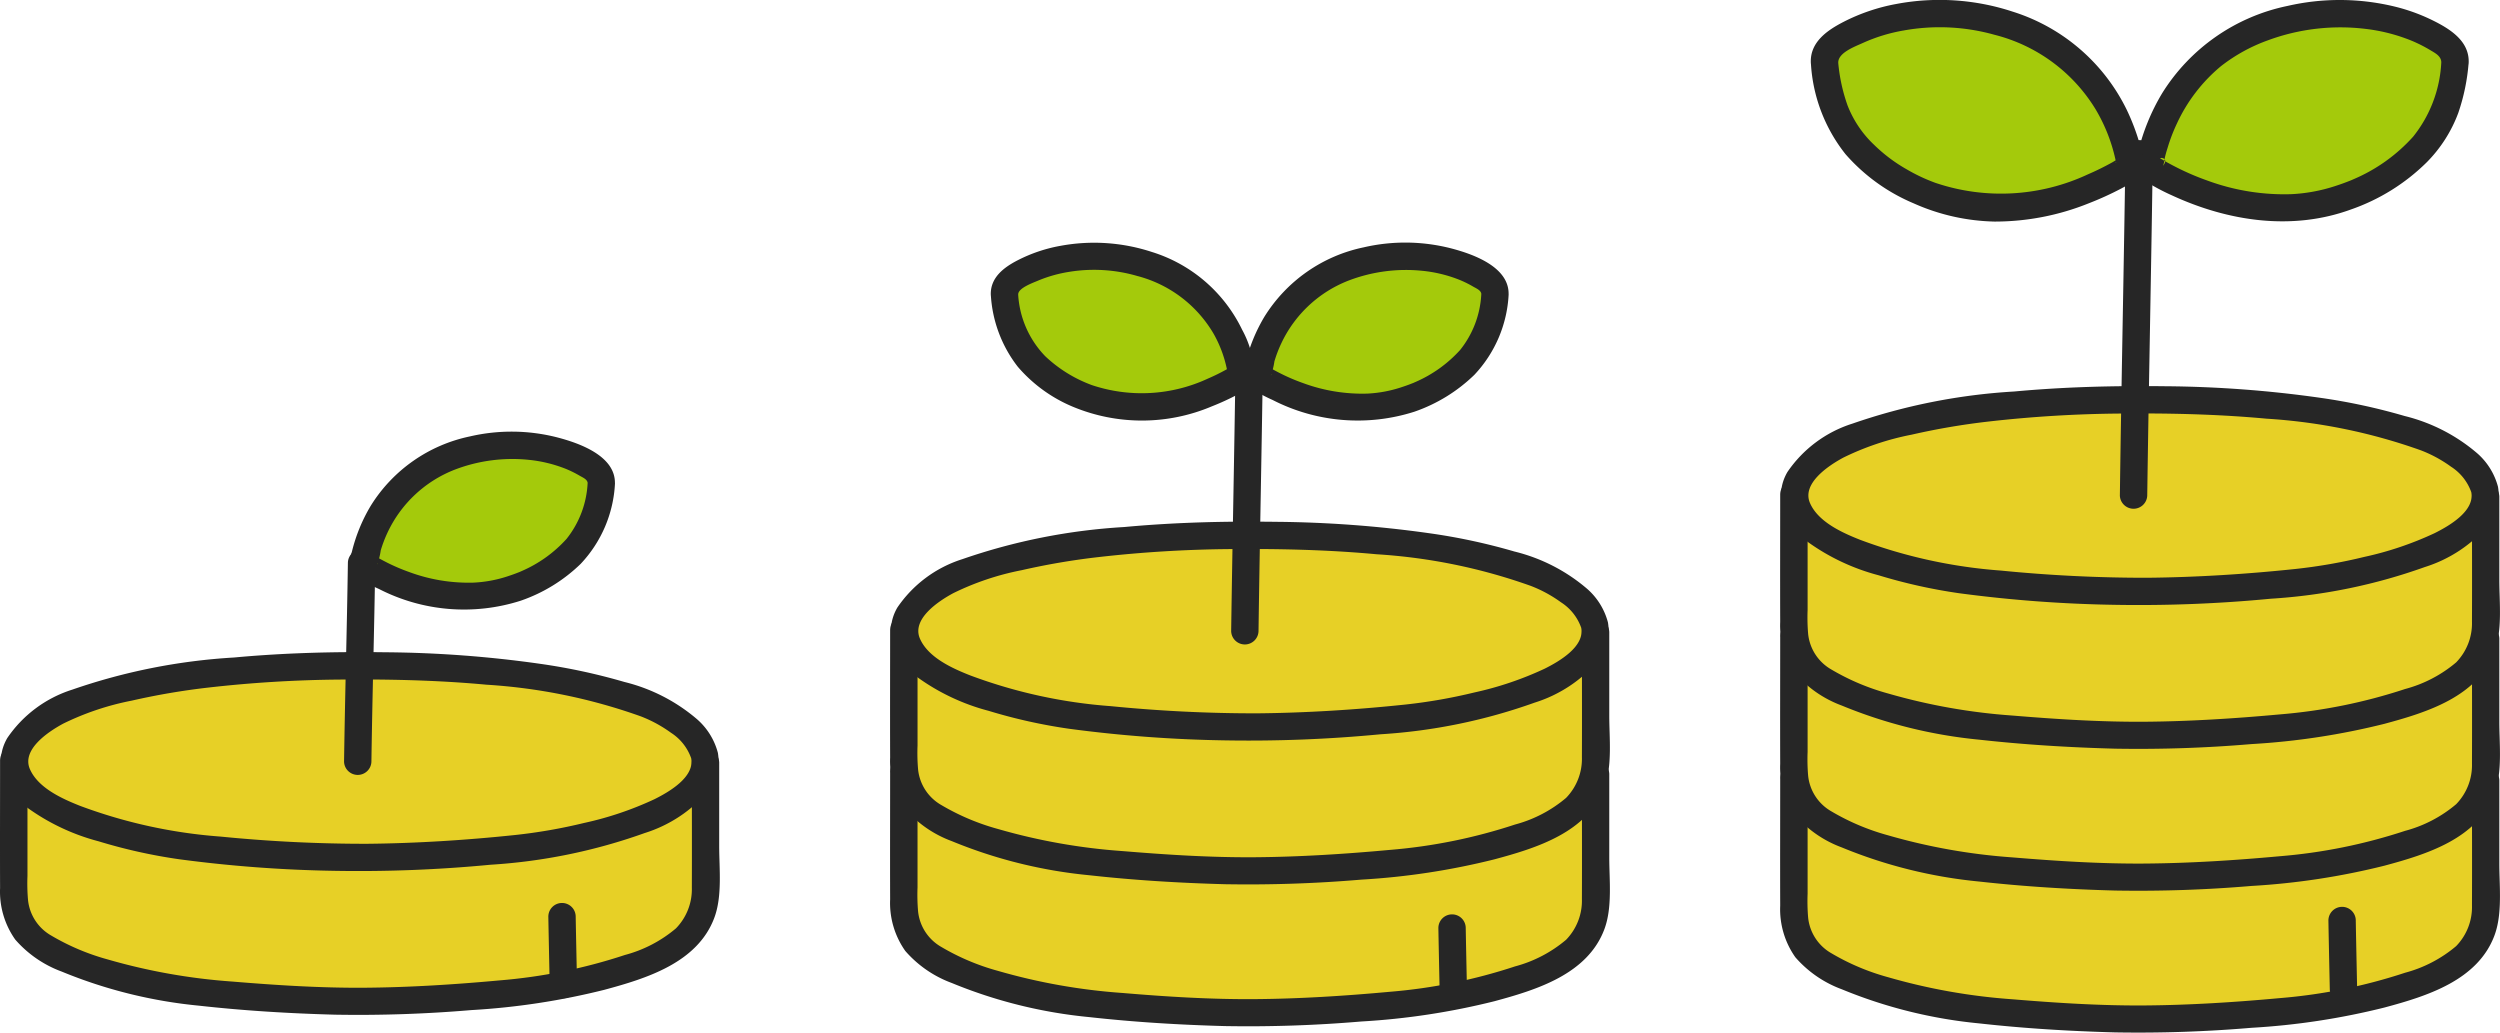 <svg xmlns="http://www.w3.org/2000/svg" width="205.336" height="84.809" viewBox="0 0 205.336 84.809"><g transform="translate(-1518.332 -3208.102)"><path d="M1722.492,3248.692l-.053-.089a2.64,2.64,0,0,0-.383-1.162c-1.245-2.082-3.718-3.19-5.823-3.868-7.794-2.514-17.829-2.634-22.151-2.634-3.67,0-14.355.119-22.151,2.634-2.106.678-4.579,1.786-5.823,3.868a2.64,2.64,0,0,0-.383,1.162l-.053.089v33.866a5.141,5.141,0,0,0,3.068,5.132c3.176,1.763,8.5,2.931,12.009,3.329,3.445.39,9.579.785,13.324.785,3.815,0,9.874-.4,13.319-.785,3.508-.4,8.833-1.566,12.009-3.329a5.679,5.679,0,0,0,3.09-5.132Z" fill="#e7d026"/><path d="M1694.082,3239.815c-3.444,0-6.89.126-10.32.443a49.33,49.33,0,0,0-13.283,2.638,10.164,10.164,0,0,0-5.341,3.979c-1.232,2.123-.1,4.336,1.656,5.725a17.664,17.664,0,0,0,5.841,2.753,44.053,44.053,0,0,0,6.6,1.472,109.185,109.185,0,0,0,12.749.953,113.449,113.449,0,0,0,12.849-.5,45.8,45.8,0,0,0,12.653-2.6,11.254,11.254,0,0,0,5.218-3.447,4,4,0,0,0,.8-3.142,5.517,5.517,0,0,0-1.726-2.772,14.462,14.462,0,0,0-5.952-3.049,49.285,49.285,0,0,0-6.9-1.49,95.06,95.06,0,0,0-12.722-.952q-1.057-.013-2.114-.013a1.124,1.124,0,0,0,0,2.247c3.475,0,6.951.109,10.412.431a46.064,46.064,0,0,1,12.672,2.6,10.738,10.738,0,0,1,2.477,1.347,4.1,4.1,0,0,1,1.658,2.09c.3,1.561-1.852,2.785-3,3.359a27.23,27.23,0,0,1-5.787,1.956,43.3,43.3,0,0,1-5.656.991c-4.034.425-8.109.682-12.165.722a120.3,120.3,0,0,1-12.032-.591,41.672,41.672,0,0,1-11.54-2.52c-1.471-.58-3.447-1.464-4.129-3.012-.714-1.621,1.528-3.095,2.726-3.742a22.432,22.432,0,0,1,5.622-1.889,57.872,57.872,0,0,1,6.267-1.072,102.463,102.463,0,0,1,10.861-.661q.809-.011,1.616-.01A1.124,1.124,0,0,0,1694.082,3239.815Z" fill="#262626"/><path d="M1664.548,3248.659c0,3.511-.013,7.022,0,10.533a6.822,6.822,0,0,0,1.245,4.231,9.347,9.347,0,0,0,3.817,2.631,39.495,39.495,0,0,0,11.271,2.8c3.706.413,7.444.64,11.172.74a109.916,109.916,0,0,0,11.2-.377,58.777,58.777,0,0,0,10.924-1.665c3.473-.936,7.658-2.222,9.036-5.918.665-1.783.4-4.023.4-5.895v-6.853a1.124,1.124,0,0,0-2.247,0c0,3.426.015,6.851,0,10.277a4.6,4.6,0,0,1-1.3,3.344,10.775,10.775,0,0,1-4.191,2.186,44.289,44.289,0,0,1-10.319,2.088c-3.664.336-7.35.57-11.032.6-3.631.026-7.274-.207-10.892-.507a49.165,49.165,0,0,1-10.233-1.816,18.932,18.932,0,0,1-4.648-1.966,3.813,3.813,0,0,1-1.906-2.9,15.686,15.686,0,0,1-.046-1.987v-9.543a1.125,1.125,0,0,0-2.248,0Z" fill="#262626"/><path d="M1664.548,3260.311c0,3.511-.013,7.022,0,10.533a6.821,6.821,0,0,0,1.245,4.231,9.345,9.345,0,0,0,3.817,2.631,39.486,39.486,0,0,0,11.271,2.8c3.706.413,7.444.64,11.172.74a109.986,109.986,0,0,0,11.2-.377,58.778,58.778,0,0,0,10.924-1.665c3.473-.934,7.658-2.222,9.036-5.918.665-1.783.4-4.023.4-5.9v-6.851a1.124,1.124,0,0,0-2.247,0c0,3.426.015,6.851,0,10.277a4.6,4.6,0,0,1-1.3,3.344,10.775,10.775,0,0,1-4.191,2.186,44.276,44.276,0,0,1-10.319,2.088c-3.664.336-7.35.57-11.032.6-3.631.027-7.274-.206-10.892-.506a49.181,49.181,0,0,1-10.233-1.816,18.932,18.932,0,0,1-4.648-1.966,3.813,3.813,0,0,1-1.906-2.9,15.691,15.691,0,0,1-.046-1.987v-9.545a1.125,1.125,0,0,0-2.248,0Z" fill="#262626"/><path d="M1664.548,3271.963c0,3.511-.013,7.022,0,10.533a6.822,6.822,0,0,0,1.245,4.231,9.336,9.336,0,0,0,3.817,2.63,39.448,39.448,0,0,0,11.271,2.8c3.706.413,7.444.64,11.172.74a109.986,109.986,0,0,0,11.2-.377,58.8,58.8,0,0,0,10.924-1.665c3.473-.934,7.658-2.222,9.036-5.919.665-1.782.4-4.022.4-5.894v-6.853a1.124,1.124,0,0,0-2.247,0c0,3.425.015,6.851,0,10.277a4.6,4.6,0,0,1-1.3,3.344,10.775,10.775,0,0,1-4.191,2.186,44.276,44.276,0,0,1-10.319,2.088c-3.664.336-7.35.57-11.032.6-3.631.027-7.274-.206-10.892-.506a49.181,49.181,0,0,1-10.233-1.816,18.932,18.932,0,0,1-4.648-1.966,3.812,3.812,0,0,1-1.906-2.9,15.683,15.683,0,0,1-.046-1.987v-9.543a1.125,1.125,0,0,0-2.248,0Z" fill="#262626"/><path d="M1709.575,3283.745c.033,1.859.074,3.718.112,5.577a1.123,1.123,0,1,0,2.247,0v0c-.038-1.859-.079-3.718-.112-5.577a1.124,1.124,0,1,0-2.247-.005Z" fill="#262626"/><path d="M1692.905,3220.7c-.1,7.145-.241,14.288-.359,21.432q-.055,3.339-.1,6.678a1.125,1.125,0,0,0,2.248,0c.1-7.144.24-14.288.358-21.432q.056-3.339.1-6.678A1.124,1.124,0,0,0,1692.905,3220.7Z" fill="#262626"/><path d="M1719.971,3213.263a1.924,1.924,0,0,0-1.038-1.751,15.106,15.106,0,0,0-7.59-2.267,17.733,17.733,0,0,0-9.917,2.462c-4.9,2.962-6.24,8.278-6.525,9.756a.58.58,0,0,0,.291.606c1.592.979,8.272,4.6,15.086,2.444a15.16,15.16,0,0,0,7.856-5.416A12.572,12.572,0,0,0,1719.971,3213.263Z" fill="#a4ca0b"/><path d="M1668.193,3213.263a1.924,1.924,0,0,1,1.038-1.751,15.106,15.106,0,0,1,7.589-2.267,17.729,17.729,0,0,1,9.917,2.462c4.9,2.962,6.241,8.278,6.526,9.756a.579.579,0,0,1-.292.606c-1.591.979-8.271,4.6-15.085,2.444a15.16,15.16,0,0,1-7.856-5.416A12.585,12.585,0,0,1,1668.193,3213.263Z" fill="#a4ca0b"/><path d="M1721.095,3213.263c.066-1.576-1.171-2.531-2.422-3.213a15.266,15.266,0,0,0-3.673-1.413,19.148,19.148,0,0,0-8.776-.05,15.923,15.923,0,0,0-10.314,7.188,17.227,17.227,0,0,0-1.977,4.857,4.776,4.776,0,0,0-.155.83,1.821,1.821,0,0,0,1.006,1.672,17.555,17.555,0,0,0,1.942,1.016c4.594,2.121,9.836,2.93,14.683,1.163a16.605,16.605,0,0,0,6.232-3.872,11.393,11.393,0,0,0,2.6-4.063,16.574,16.574,0,0,0,.85-4.115,1.132,1.132,0,0,0-1.124-1.123,1.147,1.147,0,0,0-1.123,1.123,10.575,10.575,0,0,1-2.308,6.062,13.888,13.888,0,0,1-4.905,3.5c-.113.05-.1.047-.309.13-.141.056-.283.111-.425.163-.269.1-.54.193-.813.281a13.688,13.688,0,0,1-3.582.652,18.3,18.3,0,0,1-6.918-1.136,20.884,20.884,0,0,1-2.383-1.016q-.448-.225-.889-.468c-.1-.058-.206-.117-.308-.177a.869.869,0,0,0-.146-.087c-.406-.145.737-.211.132.551a2.2,2.2,0,0,0,.14-.626q.1-.424.234-.842a14.189,14.189,0,0,1,.766-2,13.424,13.424,0,0,1,3.627-4.719,13.9,13.9,0,0,1,3.869-2.125,17.188,17.188,0,0,1,7.962-.936,14.478,14.478,0,0,1,3.855.99,11.754,11.754,0,0,1,1.513.77c.414.245.91.5.89,1.033C1718.786,3214.709,1721.034,3214.706,1721.095,3213.263Z" fill="#262626"/><path d="M1669.317,3213.263c-.036-.842,1.417-1.352,2.047-1.645a13.792,13.792,0,0,1,3.328-1.013,16.653,16.653,0,0,1,7.461.355,13.621,13.621,0,0,1,8.293,6.107,13.87,13.87,0,0,1,1.6,3.973c.026.108.047.217.073.325.052.212-.047.12.026-.018.118-.234.316-.251.069-.136-.127.059-.246.144-.369.213a21.881,21.881,0,0,1-2.028,1,16.85,16.85,0,0,1-12.511.7,14.343,14.343,0,0,1-2.331-1.092,13.035,13.035,0,0,1-2.741-2.06,8.863,8.863,0,0,1-2.151-3.2,14.266,14.266,0,0,1-.769-3.517,1.155,1.155,0,0,0-1.123-1.124,1.131,1.131,0,0,0-1.124,1.124,13.189,13.189,0,0,0,2.847,7.512,15.329,15.329,0,0,0,5.589,4.034,17.153,17.153,0,0,0,6.651,1.5,20.646,20.646,0,0,0,7.735-1.5,25.747,25.747,0,0,0,2.68-1.22c.877-.468,1.753-.936,1.8-2.072a5.992,5.992,0,0,0-.382-1.884,17.931,17.931,0,0,0-.97-2.491,15.636,15.636,0,0,0-9.375-8.076,19.186,19.186,0,0,0-9.555-.63,15.688,15.688,0,0,0-4.312,1.458c-1.349.691-2.784,1.666-2.712,3.367C1667.13,3214.7,1669.378,3214.711,1669.317,3213.263Z" fill="#262626"/><path d="M1649.387,3260.014v-.711l-.436-.731c-1.244-2.083-3.718-3.19-5.823-3.869-7.793-2.513-17.829-2.633-22.151-2.633-3.67,0-14.355.119-22.15,2.633-2.107.679-4.58,1.786-5.824,3.869l-.436.731v.487h0v22.248a5.14,5.14,0,0,0,3.068,5.131c3.176,1.763,8.5,2.932,12.009,3.329,3.445.39,9.579.786,13.325.786,3.814,0,9.874-.4,13.318-.786,3.508-.4,8.833-1.566,12.009-3.329a5.677,5.677,0,0,0,3.09-5.131v-22.024Z" fill="#e7d026"/><path d="M1620.977,3250.946c-3.444,0-6.89.126-10.32.444a49.33,49.33,0,0,0-13.283,2.638,10.156,10.156,0,0,0-5.341,3.979c-1.232,2.123-.1,4.336,1.656,5.725a17.625,17.625,0,0,0,5.841,2.753,44.049,44.049,0,0,0,6.6,1.472,109.17,109.17,0,0,0,12.749.954,113.564,113.564,0,0,0,12.849-.5,45.829,45.829,0,0,0,12.653-2.6,11.256,11.256,0,0,0,5.218-3.447,4,4,0,0,0,.8-3.142,5.521,5.521,0,0,0-1.726-2.772,14.463,14.463,0,0,0-5.952-3.049,49.419,49.419,0,0,0-6.9-1.489,95.177,95.177,0,0,0-12.722-.951q-1.057-.014-2.114-.013a1.124,1.124,0,0,0,0,2.247c3.475,0,6.951.109,10.412.431a46.065,46.065,0,0,1,12.672,2.6,10.775,10.775,0,0,1,2.477,1.348,4.1,4.1,0,0,1,1.658,2.09c.3,1.56-1.852,2.785-3,3.359a27.38,27.38,0,0,1-5.786,1.956,43.707,43.707,0,0,1-5.658.991c-4.033.425-8.108.682-12.164.722a120.3,120.3,0,0,1-12.032-.591,41.662,41.662,0,0,1-11.539-2.523c-1.471-.58-3.448-1.464-4.13-3.012-.714-1.621,1.529-3.095,2.727-3.742a22.418,22.418,0,0,1,5.622-1.889,57.807,57.807,0,0,1,6.267-1.072,102.38,102.38,0,0,1,10.861-.662q.809-.009,1.616-.009A1.124,1.124,0,0,0,1620.977,3250.946Z" fill="#262626"/><path d="M1591.443,3259.79c0,3.512-.013,7.023,0,10.536a6.819,6.819,0,0,0,1.245,4.231,9.334,9.334,0,0,0,3.817,2.63,39.5,39.5,0,0,0,11.271,2.8c3.706.412,7.444.639,11.172.74a110.189,110.189,0,0,0,11.2-.378,58.78,58.78,0,0,0,10.925-1.665c3.472-.933,7.657-2.222,9.035-5.918.665-1.783.4-4.023.4-5.894v-6.856a1.124,1.124,0,0,0-2.247,0c0,3.425.015,6.851,0,10.277a4.6,4.6,0,0,1-1.3,3.344,10.779,10.779,0,0,1-4.191,2.186,44.265,44.265,0,0,1-10.319,2.088c-3.664.336-7.35.57-11.032.6-3.631.027-7.274-.206-10.892-.506a49.192,49.192,0,0,1-10.233-1.816,18.941,18.941,0,0,1-4.648-1.966,3.813,3.813,0,0,1-1.905-2.9,15.512,15.512,0,0,1-.047-1.987v-9.544a1.124,1.124,0,0,0-2.247,0Z" fill="#262626"/><path d="M1591.443,3271.444c0,3.512-.013,7.023,0,10.534a6.823,6.823,0,0,0,1.245,4.231,9.336,9.336,0,0,0,3.817,2.63,39.5,39.5,0,0,0,11.271,2.8c3.706.413,7.444.64,11.172.74a109.7,109.7,0,0,0,11.2-.378,58.717,58.717,0,0,0,10.925-1.664c3.472-.937,7.657-2.223,9.035-5.919.665-1.783.4-4.023.4-5.894v-6.855a1.124,1.124,0,0,0-2.247,0c0,3.425.015,6.851,0,10.277a4.6,4.6,0,0,1-1.3,3.344,10.779,10.779,0,0,1-4.191,2.186,44.276,44.276,0,0,1-10.32,2.089c-3.663.336-7.35.57-11.031.6-3.632.028-7.275-.2-10.892-.506a49.106,49.106,0,0,1-10.233-1.816,18.885,18.885,0,0,1-4.649-1.966,3.811,3.811,0,0,1-1.905-2.9,15.7,15.7,0,0,1-.047-1.987v-9.544a1.124,1.124,0,0,0-2.247,0Z" fill="#262626"/><path d="M1619.812,3238.077c-.1,7.289-.255,14.577-.359,21.867a1.124,1.124,0,0,0,2.247,0c.1-7.29.255-14.578.359-21.867A1.124,1.124,0,0,0,1619.812,3238.077Z" fill="#262626"/><path d="M1641.117,3232.29a1.5,1.5,0,0,0-.808-1.362,11.743,11.743,0,0,0-5.9-1.764,13.785,13.785,0,0,0-7.715,1.915,11.649,11.649,0,0,0-5.075,7.589.447.447,0,0,0,.226.471c1.24.762,6.435,3.577,11.735,1.9a11.785,11.785,0,0,0,6.111-4.213A9.781,9.781,0,0,0,1641.117,3232.29Z" fill="#a4ca0b"/><path d="M1600.837,3232.29a1.5,1.5,0,0,1,.808-1.362,11.743,11.743,0,0,1,5.9-1.764,13.785,13.785,0,0,1,7.715,1.915,11.648,11.648,0,0,1,5.075,7.589.447.447,0,0,1-.226.471c-1.24.762-6.435,3.577-11.735,1.9a11.785,11.785,0,0,1-6.111-4.213A9.781,9.781,0,0,1,1600.837,3232.29Z" fill="#a4ca0b"/><path d="M1642.24,3232.29c.06-2.284-2.963-3.334-4.767-3.8a15.131,15.131,0,0,0-7.139-.072,12.627,12.627,0,0,0-8.158,5.711,13.694,13.694,0,0,0-1.549,3.8,1.834,1.834,0,0,0,.7,2.215,12.15,12.15,0,0,0,1.532.81,15.3,15.3,0,0,0,11.641.964,13.276,13.276,0,0,0,4.924-3.026,10.372,10.372,0,0,0,2.819-6.6,1.132,1.132,0,0,0-1.123-1.124,1.149,1.149,0,0,0-1.124,1.124,7.968,7.968,0,0,1-1.732,4.549,10.673,10.673,0,0,1-3.736,2.662,2.055,2.055,0,0,1-.207.087c-.11.043-.221.086-.331.127-.2.073-.4.14-.6.206a10.44,10.44,0,0,1-2.769.508,14.052,14.052,0,0,1-5.309-.882,15.284,15.284,0,0,1-1.755-.749c-.214-.106-.426-.218-.636-.333-.094-.052-.187-.12-.286-.163-.034-.014-.086-.067-.12-.071-.337-.034.394.582.2.686a5.169,5.169,0,0,0,.289-1.133,10.317,10.317,0,0,1,.544-1.436,10.172,10.172,0,0,1,5.588-5.219,13.214,13.214,0,0,1,6.015-.787,11.231,11.231,0,0,1,3.018.728,8.816,8.816,0,0,1,1.171.576c.26.151.67.312.662.644A1.124,1.124,0,0,0,1642.24,3232.29Z" fill="#262626"/><path d="M1601.961,3232.29c-.014-.528,1.217-.959,1.623-1.135a11.077,11.077,0,0,1,2.525-.719,12.719,12.719,0,0,1,5.641.336,10.261,10.261,0,0,1,6.246,4.715,9.95,9.95,0,0,1,1.084,2.834c.019.082.04.165.054.248.02.122.01.085,0,.084v.066l.36-.52c-.015-.006-.09.062-.112.068a1.645,1.645,0,0,0-.309.177,16.64,16.64,0,0,1-1.533.755,12.9,12.9,0,0,1-9.531.532,11.184,11.184,0,0,1-3.826-2.37,7.943,7.943,0,0,1-2.224-5.071,1.155,1.155,0,0,0-1.124-1.124,1.132,1.132,0,0,0-1.123,1.124,10.6,10.6,0,0,0,2.211,5.929,12.072,12.072,0,0,0,4.534,3.293,14.735,14.735,0,0,0,11.423-.04,20.433,20.433,0,0,0,2.122-.977c.727-.391,1.322-.792,1.372-1.71a8.37,8.37,0,0,0-1.02-3.6,12.263,12.263,0,0,0-7.414-6.388,15.2,15.2,0,0,0-7.529-.5,12.477,12.477,0,0,0-3.494,1.183c-1.134.584-2.243,1.414-2.207,2.821A1.126,1.126,0,0,0,1601.961,3232.29Z" fill="#262626"/><path d="M1521.483,3285.572a4.985,4.985,0,0,1-2.021-4.47v-11.084l.436-.73c1.245-2.083,3.718-3.19,5.823-3.869,7.8-2.515,18.48-2.633,22.151-2.633,4.322,0,14.358.119,22.151,2.633,2.106.679,4.579,1.786,5.823,3.869l.436.73V3281.1a5.677,5.677,0,0,1-3.09,5.131c-3.176,1.763-8.5,2.932-12.009,3.329-3.444.39-9.5.785-13.319.785-3.745,0-9.878-.4-13.324-.785-3.507-.4-8.833-1.566-12.009-3.329A9.521,9.521,0,0,1,1521.483,3285.572Z" fill="#e7d026"/><path d="M1547.873,3261.662c-3.444,0-6.89.126-10.32.444a49.339,49.339,0,0,0-13.283,2.638,10.149,10.149,0,0,0-5.341,3.979c-1.232,2.123-.1,4.336,1.656,5.725a17.658,17.658,0,0,0,5.841,2.753,44.02,44.02,0,0,0,6.6,1.472,109.184,109.184,0,0,0,12.749.953,113.449,113.449,0,0,0,12.849-.5,45.828,45.828,0,0,0,12.653-2.6,11.256,11.256,0,0,0,5.218-3.447,4,4,0,0,0,.8-3.142,5.516,5.516,0,0,0-1.725-2.773,14.487,14.487,0,0,0-5.952-3.049,49.486,49.486,0,0,0-6.9-1.488,94.894,94.894,0,0,0-12.722-.951q-1.058-.015-2.114-.013a1.124,1.124,0,0,0,0,2.247c3.475,0,6.951.108,10.412.43a46.057,46.057,0,0,1,12.672,2.6,10.809,10.809,0,0,1,2.477,1.347,4.1,4.1,0,0,1,1.658,2.091c.3,1.56-1.852,2.785-3,3.359a27.38,27.38,0,0,1-5.786,1.956,43.579,43.579,0,0,1-5.658.99c-4.033.425-8.108.683-12.164.723a120.228,120.228,0,0,1-12.032-.591,41.716,41.716,0,0,1-11.54-2.52c-1.471-.581-3.447-1.464-4.129-3.013-.714-1.621,1.528-3.095,2.726-3.742a22.511,22.511,0,0,1,5.622-1.889,57.75,57.75,0,0,1,6.267-1.072,102.657,102.657,0,0,1,10.862-.661q.807-.01,1.616-.009A1.126,1.126,0,0,0,1547.873,3261.662Z" fill="#262626"/><path d="M1518.338,3270.508c0,3.511-.013,7.022,0,10.534a6.818,6.818,0,0,0,1.245,4.23,9.325,9.325,0,0,0,3.817,2.63,39.457,39.457,0,0,0,11.271,2.8c3.7.413,7.444.64,11.172.74a109.988,109.988,0,0,0,11.2-.377,58.789,58.789,0,0,0,10.924-1.665c3.472-.937,7.657-2.223,9.036-5.919.664-1.782.4-4.023.4-5.894v-6.856a1.124,1.124,0,0,0-2.247,0c0,3.426.014,6.852,0,10.278a4.6,4.6,0,0,1-1.305,3.344,10.77,10.77,0,0,1-4.191,2.185,44.253,44.253,0,0,1-10.32,2.09c-3.663.336-7.35.57-11.031.6-3.632.027-7.275-.206-10.893-.506a49.163,49.163,0,0,1-10.233-1.816,18.934,18.934,0,0,1-4.648-1.966,3.808,3.808,0,0,1-1.9-2.9,15.664,15.664,0,0,1-.047-1.987v-9.543a1.124,1.124,0,0,0-2.247,0Z" fill="#262626"/><path d="M1563.369,3283.391c.033,1.859.074,3.718.111,5.577a1.124,1.124,0,0,0,2.248,0c-.038-1.859-.079-3.718-.112-5.577a1.123,1.123,0,1,0-2.247,0Z" fill="#262626"/><path d="M1567.715,3247.819a1.5,1.5,0,0,0-.808-1.362,11.743,11.743,0,0,0-5.9-1.764,13.8,13.8,0,0,0-7.714,1.915,11.656,11.656,0,0,0-5.077,7.589.45.45,0,0,0,.227.471c1.24.763,6.435,3.577,11.735,1.9a11.781,11.781,0,0,0,6.112-4.214A9.771,9.771,0,0,0,1567.715,3247.819Z" fill="#a4ca0b"/><path d="M1546.906,3254.315c-.078,5.449-.237,10.9-.315,16.344a1.124,1.124,0,0,0,2.247,0c.078-5.448.237-10.9.315-16.344A1.124,1.124,0,0,0,1546.906,3254.315Z" fill="#262626"/><path d="M1568.838,3247.819c.06-2.284-2.963-3.334-4.767-3.8a15.115,15.115,0,0,0-7.139-.073,12.628,12.628,0,0,0-8.158,5.712,13.645,13.645,0,0,0-1.548,3.795,1.832,1.832,0,0,0,.7,2.214,12.056,12.056,0,0,0,1.532.81,15.289,15.289,0,0,0,11.641.964,13.258,13.258,0,0,0,4.924-3.024,10.359,10.359,0,0,0,2.819-6.6,1.13,1.13,0,0,0-1.123-1.123,1.148,1.148,0,0,0-1.124,1.123,7.972,7.972,0,0,1-1.732,4.549,10.673,10.673,0,0,1-3.736,2.662,1.871,1.871,0,0,1-.207.087c-.11.043-.22.086-.331.127-.2.074-.4.141-.6.207a10.439,10.439,0,0,1-2.768.507,14.053,14.053,0,0,1-5.31-.881,15.627,15.627,0,0,1-1.755-.749c-.214-.108-.426-.219-.636-.335-.094-.051-.187-.12-.286-.162-.034-.015-.086-.068-.12-.071-.336-.034.394.582.2.686a5.169,5.169,0,0,0,.289-1.133,10.457,10.457,0,0,1,.544-1.436,10.177,10.177,0,0,1,5.588-5.218,13.229,13.229,0,0,1,6.015-.788,11.33,11.33,0,0,1,3.019.728,8.8,8.8,0,0,1,1.17.576c.26.151.67.312.661.644A1.124,1.124,0,0,0,1568.838,3247.819Z" fill="#262626"/><path d="M1636.472,3284.327c.033,1.86.074,3.718.112,5.577a1.124,1.124,0,0,0,2.247,0c-.038-1.859-.079-3.717-.112-5.577a1.123,1.123,0,0,0-2.247,0Z" fill="#262626"/></g></svg>